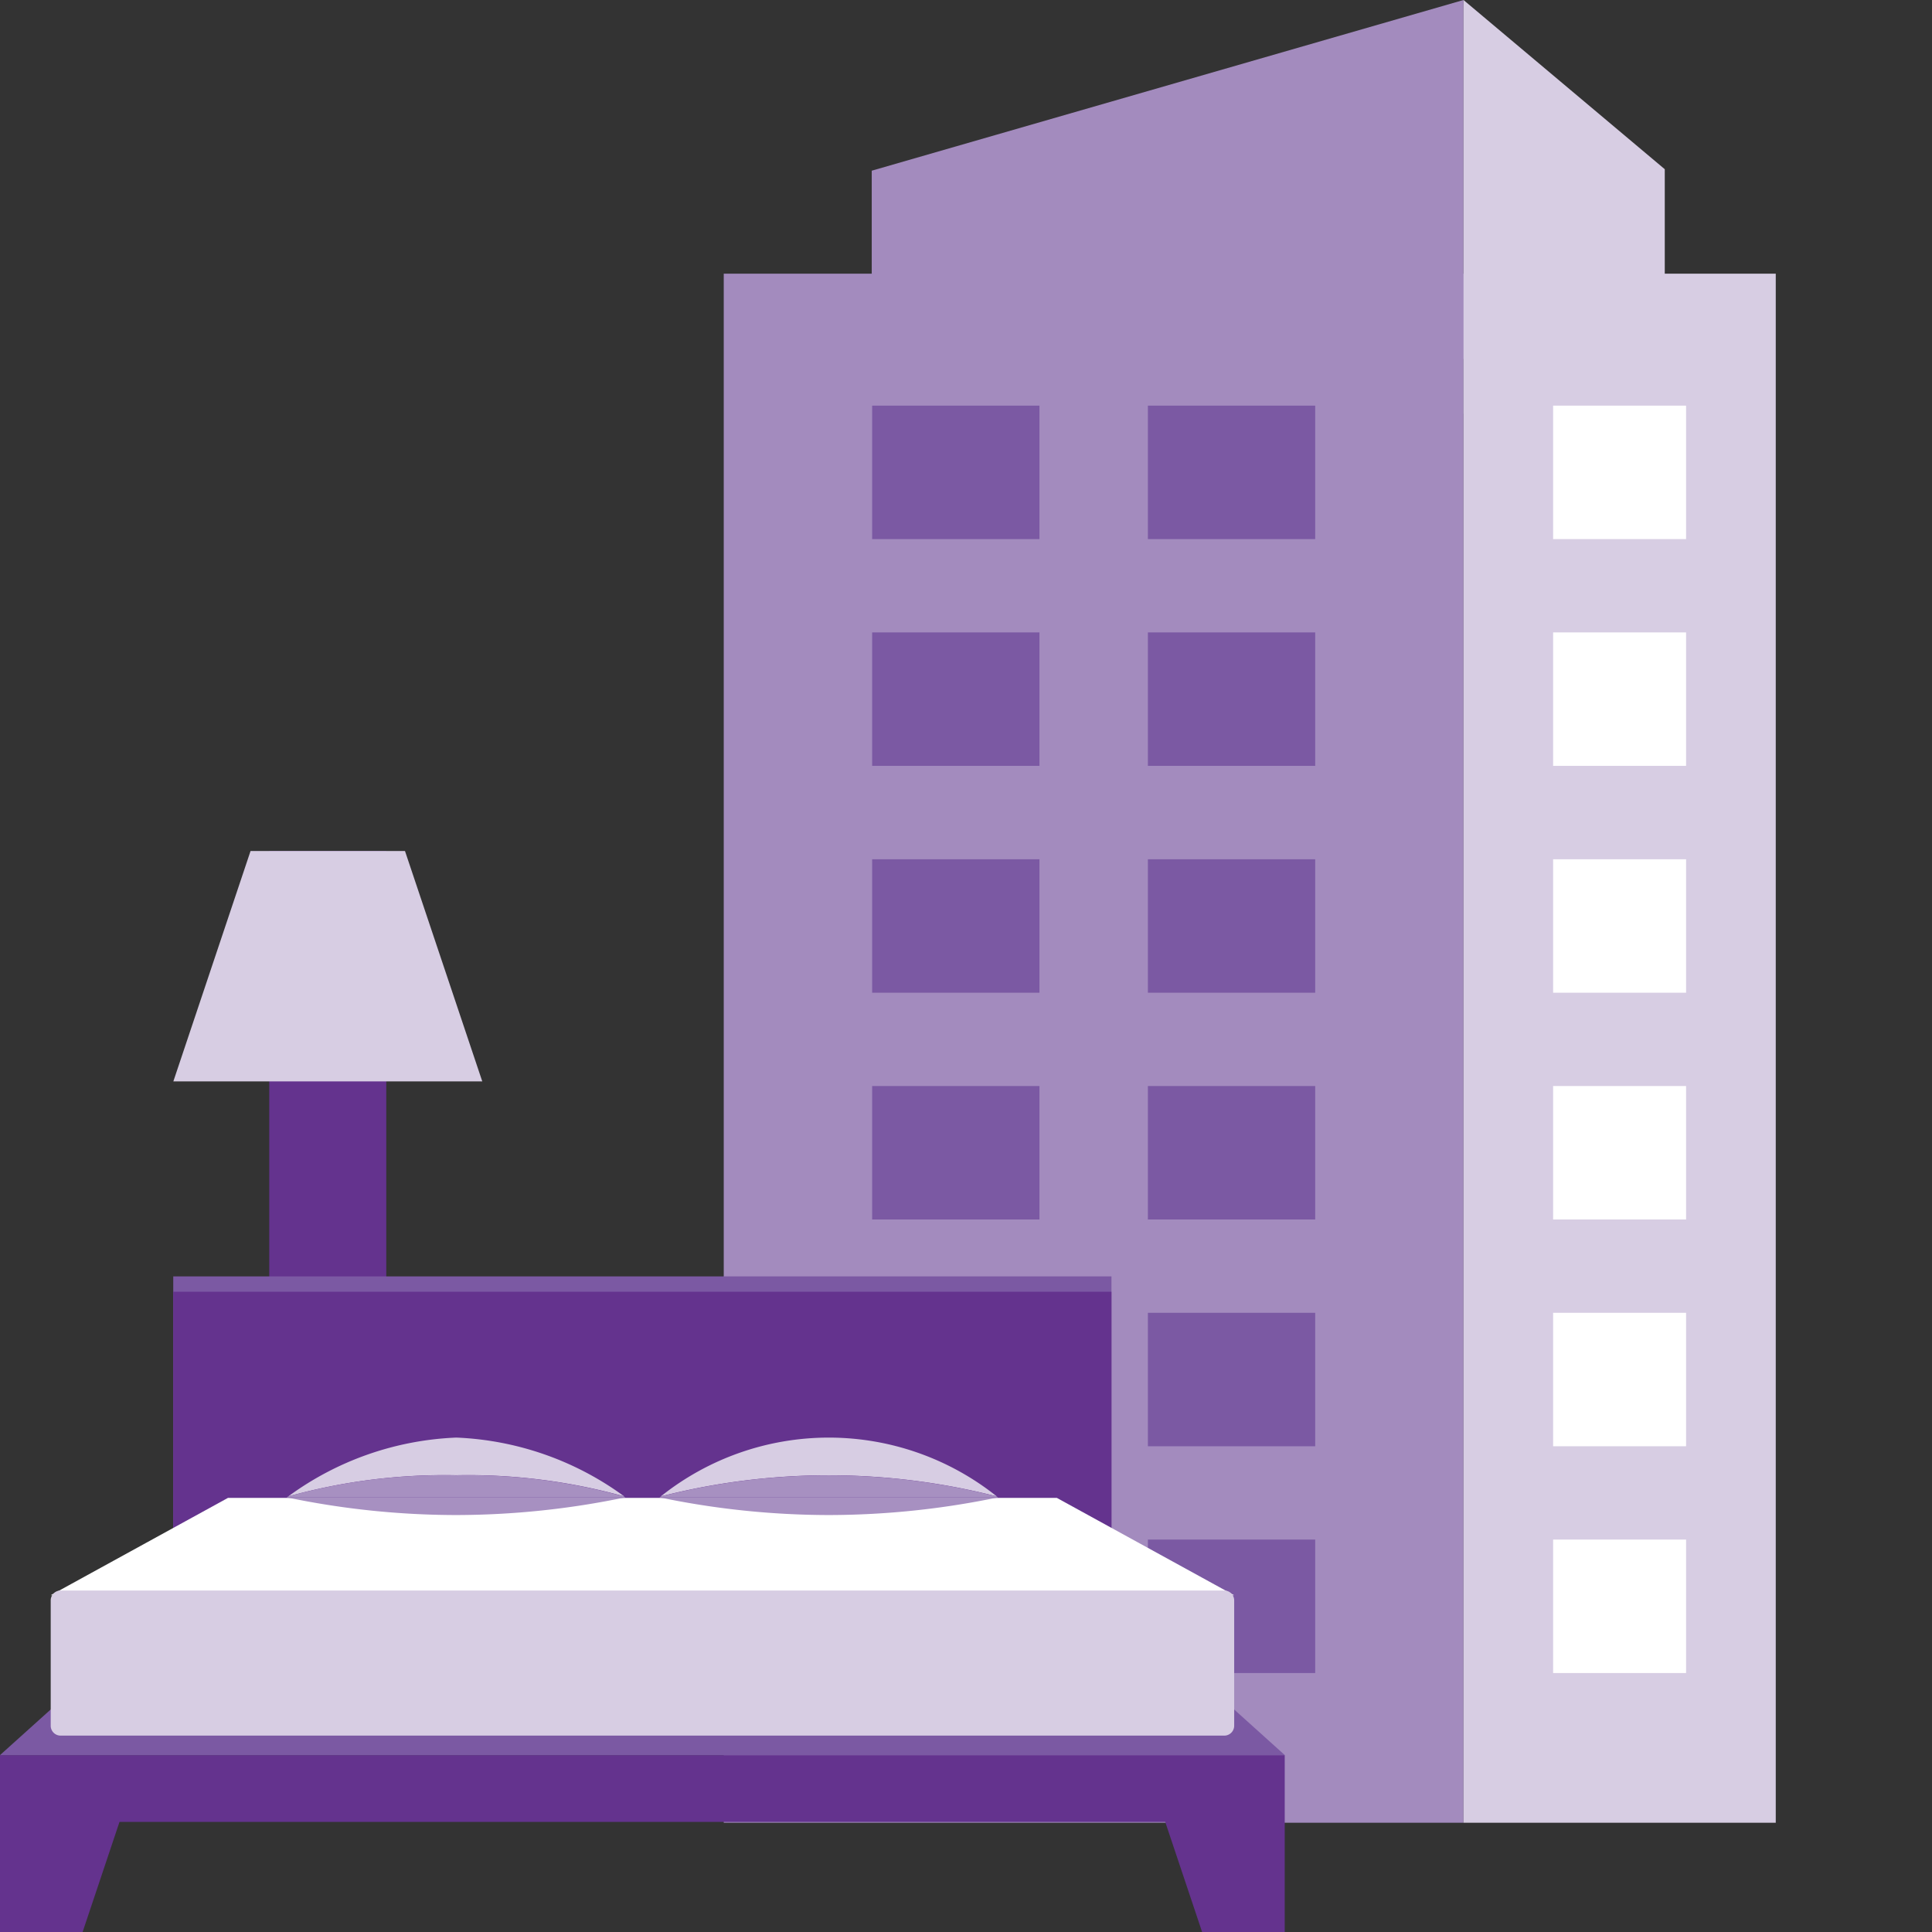 <svg id="グループ_837" data-name="グループ 837" xmlns="http://www.w3.org/2000/svg" xmlns:xlink="http://www.w3.org/1999/xlink" width="23.395" height="23.395" viewBox="0 0 23.395 23.395">
  <rect x="0" y="0" width="23.395" height="23.395" fill="#333333" stroke="none"/>
  <defs>
    <clipPath id="clip-path">
      <rect id="長方形_1795" data-name="長方形 1795" width="23.395" height="23.395" fill="none"/>
    </clipPath>
  </defs>
  <line id="線_113" data-name="線 113" y2="8.923" transform="translate(3.969 10.304)" fill="none" stroke="#64338e" stroke-miterlimit="10" stroke-width="1.417"/>
  <path id="パス_10891" data-name="パス 10891" d="M15.517,62.426h-1.87l-.935,2.79h3.741Z" transform="translate(-10.613 -52.121)" fill="#d7cde3"/>
  <path id="パス_10892" data-name="パス 10892" d="M71.114,0,63.948,2.067v2.28h7.166Z" transform="translate(-53.392)" fill="#a38bbe"/>
  <path id="パス_10893" data-name="パス 10893" d="M107.363,0V5.01H109.8V2.049Z" transform="translate(-89.641)" fill="#d7cde3"/>
  <rect id="長方形_1773" data-name="長方形 1773" width="8.958" height="18.758" transform="translate(8.764 3.314)" fill="#a38bbe"/>
  <rect id="長方形_1774" data-name="長方形 1774" width="3.781" height="18.758" transform="translate(17.722 3.314)" fill="#d7cde3"/>
  <rect id="長方形_1775" data-name="長方形 1775" width="2.026" height="1.616" transform="translate(10.561 4.912)" fill="#7b59a3"/>
  <rect id="長方形_1776" data-name="長方形 1776" width="2.026" height="1.616" transform="translate(10.561 7.658)" fill="#7b59a3"/>
  <rect id="長方形_1777" data-name="長方形 1777" width="2.026" height="1.616" transform="translate(10.561 10.405)" fill="#7b59a3"/>
  <rect id="長方形_1778" data-name="長方形 1778" width="2.026" height="1.616" transform="translate(10.561 13.151)" fill="#7b59a3"/>
  <rect id="長方形_1779" data-name="長方形 1779" width="2.026" height="1.616" transform="translate(10.561 15.897)" fill="#7b59a3"/>
  <rect id="長方形_1780" data-name="長方形 1780" width="2.026" height="1.616" transform="translate(13.9 4.912)" fill="#7b59a3"/>
  <rect id="長方形_1781" data-name="長方形 1781" width="2.026" height="1.616" transform="translate(13.9 7.658)" fill="#7b59a3"/>
  <rect id="長方形_1782" data-name="長方形 1782" width="2.026" height="1.616" transform="translate(13.9 10.405)" fill="#7b59a3"/>
  <rect id="長方形_1783" data-name="長方形 1783" width="2.026" height="1.616" transform="translate(13.9 13.151)" fill="#7b59a3"/>
  <rect id="長方形_1784" data-name="長方形 1784" width="2.026" height="1.616" transform="translate(13.9 15.897)" fill="#7b59a3"/>
  <rect id="長方形_1785" data-name="長方形 1785" width="2.026" height="1.616" transform="translate(13.9 18.643)" fill="#7b59a3"/>
  <rect id="長方形_1786" data-name="長方形 1786" width="1.61" height="1.616" transform="translate(18.807 4.912)" fill="#fff"/>
  <rect id="長方形_1787" data-name="長方形 1787" width="1.61" height="1.616" transform="translate(18.807 7.658)" fill="#fff"/>
  <rect id="長方形_1788" data-name="長方形 1788" width="1.61" height="1.616" transform="translate(18.807 10.405)" fill="#fff"/>
  <rect id="長方形_1789" data-name="長方形 1789" width="1.61" height="1.616" transform="translate(18.807 13.151)" fill="#fff"/>
  <rect id="長方形_1790" data-name="長方形 1790" width="1.61" height="1.616" transform="translate(18.807 15.897)" fill="#fff"/>
  <rect id="長方形_1791" data-name="長方形 1791" width="1.61" height="1.616" transform="translate(18.807 18.643)" fill="#fff"/>
  <rect id="長方形_1792" data-name="長方形 1792" width="2.026" height="1.616" transform="translate(10.561 18.643)" fill="#7b59a3"/>
  <rect id="長方形_1793" data-name="長方形 1793" width="11.361" height="3.244" transform="translate(2.098 15.456)" fill="#7b59a3"/>
  <rect id="長方形_1794" data-name="長方形 1794" width="11.361" height="3.058" transform="translate(2.098 15.642)" fill="#64338e"/>
  <path id="パス_10894" data-name="パス 10894" d="M0,128.752v2.143H1l.447-1.334H14.11l.447,1.334h1v-2.143Z" transform="translate(0 -107.499)" fill="#64338e"/>
  <path id="パス_10895" data-name="パス 10895" d="M2.331,116.039,0,118.137H15.558l-2.331-2.1Z" transform="translate(0 -96.884)" fill="#7b59a3"/>
  <path id="パス_10896" data-name="パス 10896" d="M15.9,109.881H5.864L3.717,111.06h14.33Z" transform="translate(-3.103 -91.743)" fill="#fff"/>
  <g id="グループ_793" data-name="グループ 793">
    <g id="グループ_792" data-name="グループ 792" clip-path="url(#clip-path)">
      <path id="パス_10897" data-name="パス 10897" d="M52.542,106.173a3.262,3.262,0,0,0-4.068,0,8.219,8.219,0,0,1,4.068,0" transform="translate(-40.472 -88.053)" fill="#d7cde3"/>
      <path id="パス_10898" data-name="パス 10898" d="M50.427,110.061a10.075,10.075,0,0,0,2.05-.214h-4.1a10.075,10.075,0,0,0,2.05.214" transform="translate(-40.391 -91.715)" fill="#a790c1"/>
      <path id="パス_10899" data-name="パス 10899" d="M52.477,108.493l-.016-.012a8.219,8.219,0,0,0-4.068,0l-.016.012Z" transform="translate(-40.391 -90.36)" fill="#a790c1"/>
      <path id="パス_10900" data-name="パス 10900" d="M25.2,106.173a3.692,3.692,0,0,0-2.034-.712,3.691,3.691,0,0,0-2.034.712,7.053,7.053,0,0,1,2.034-.256,7.053,7.053,0,0,1,2.034.256" transform="translate(-17.641 -88.053)" fill="#d7cde3"/>
      <path id="パス_10901" data-name="パス 10901" d="M23.081,110.061a10.075,10.075,0,0,0,2.05-.214h-4.1a10.075,10.075,0,0,0,2.05.214" transform="translate(-17.559 -91.715)" fill="#a790c1"/>
      <path id="パス_10902" data-name="パス 10902" d="M25.131,108.493l-.016-.012a7.047,7.047,0,0,0-2.034-.256,7.047,7.047,0,0,0-2.034.256l-.016.012Z" transform="translate(-17.559 -90.36)" fill="#a790c1"/>
      <path id="パス_10903" data-name="パス 10903" d="M17.928,118.442H3.837a.12.12,0,0,1-.12-.12v-1.517a.12.12,0,0,1,.12-.12H17.928a.12.12,0,0,1,.12.12v1.517a.12.12,0,0,1-.12.12" transform="translate(-3.103 -97.425)" fill="#d7cde3"/>
    </g>
  </g>
</svg>
